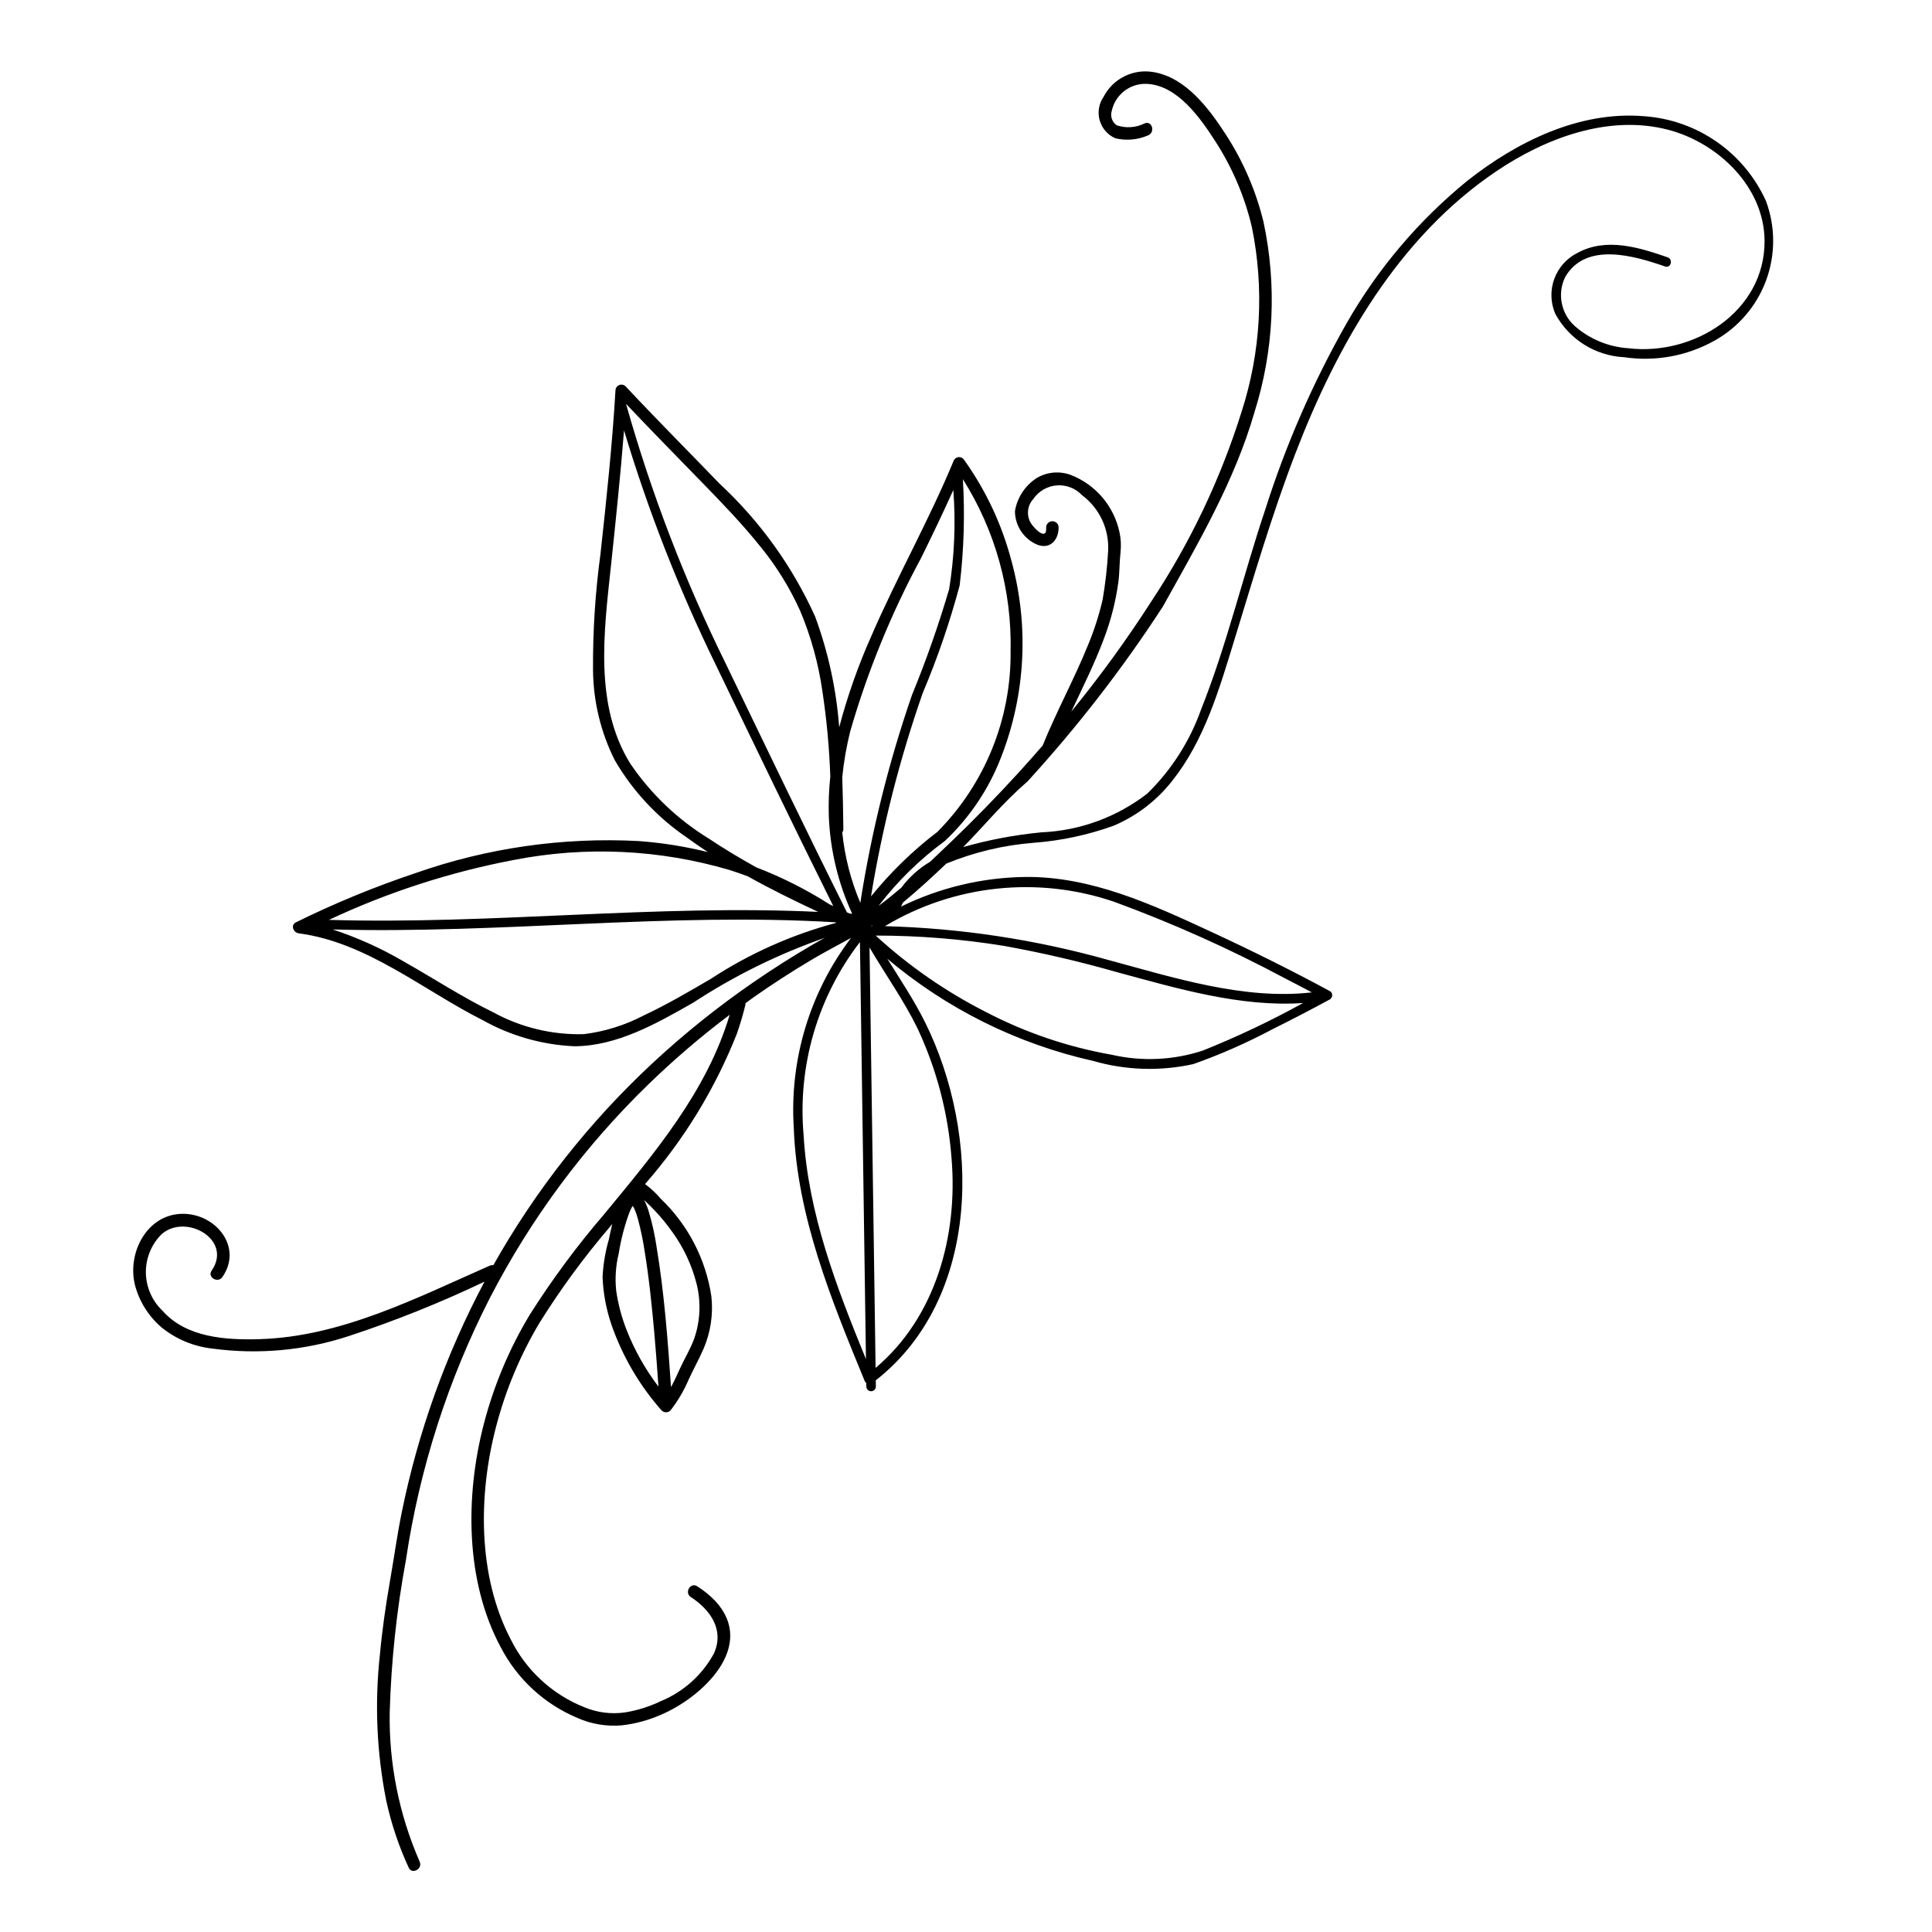 <?xml version="1.0" encoding="UTF-8"?>
<!-- Uploaded to: ICON Repo, www.svgrepo.com, Generator: ICON Repo Mixer Tools -->
<svg fill="#000000" width="800px" height="800px" version="1.1" viewBox="144 144 512 512" xmlns="http://www.w3.org/2000/svg">
 <path d="m612.01 197.29c-2.856-6.328-7.371-11.758-13.07-15.719-5.699-3.965-12.363-6.305-19.289-6.777-17.102-1.418-33.59 6.727-46.695 17.039l0.004-0.004c-12.941 10.527-23.82 23.355-32.094 37.84-8.902 15.676-16.133 32.242-21.578 49.43-5.883 17.512-10.129 35.73-16.98 52.898-2.988 8.438-7.875 16.078-14.285 22.328-8.055 6.231-17.84 9.812-28.016 10.25-7.019 0.672-13.965 1.98-20.746 3.91 5.578-5.641 10.246-11.496 17.051-17.41 13.195-14.422 25.184-29.906 35.84-46.297 9.219-16.586 19.008-33.195 24.277-51.484 5.168-16.34 5.996-33.742 2.41-50.5-2-8.211-5.367-16.027-9.965-23.117-4.434-6.84-10.512-15.066-19.113-16.562-5.398-0.977-10.805 1.688-13.316 6.566-1.25 1.82-1.621 4.098-1.016 6.219s2.125 3.859 4.144 4.742c2.879 0.688 5.902 0.426 8.617-0.746 2-0.703 1.23-3.934-0.781-3.227-2.316 1.172-5.004 1.363-7.465 0.535-1.211-0.832-1.75-2.348-1.332-3.758 0.91-4.356 4.84-7.41 9.285-7.223 8.168 0.367 14.223 9.082 18.199 15.254 4.5 6.965 7.769 14.652 9.668 22.723 3.328 16.328 2.367 33.238-2.785 49.082-5.555 17.707-13.574 34.547-23.816 50.02-6.523 10.156-13.621 19.93-21.258 29.277 2.984-6.32 6.106-12.582 8.57-19.129h-0.004c1.902-4.934 3.219-10.07 3.922-15.309 0.332-2.625 0.262-5.269 0.57-7.887h-0.004c0.184-1.723 0.094-3.465-0.27-5.156-1.457-6.961-6.348-12.707-12.984-15.262-2.949-1.066-6.223-0.766-8.93 0.82-3.078 1.977-5.184 5.16-5.801 8.766 0 3.633 2.031 6.957 5.258 8.621 3.594 1.891 6.285-0.531 6.324-4.277v0.004c-0.012-0.895-0.73-1.621-1.625-1.641-0.895-0.02-1.641 0.672-1.691 1.566-0.008 0.676 0.105 1.605-0.59 1.746-0.922 0.188-2.352-1.41-2.852-2h-0.004c-1.844-2.043-1.832-5.152 0.027-7.184 1.414-2.086 3.695-3.418 6.207-3.621 2.512-0.203 4.981 0.742 6.707 2.578 4.633 3.453 7.231 8.988 6.934 14.758-0.238 4.356-0.727 8.688-1.469 12.984-0.949 4.07-2.231 8.055-3.832 11.914-3.664 9.059-8.387 17.645-12.051 26.703-2.031 2.34-4.086 4.652-6.168 6.949-5.965 6.543-12.148 12.871-18.551 18.996-1.688 1.613-3.394 3.242-5.117 4.863-2.969 1.754-5.559 4.086-7.617 6.856-1.969 1.676-3.965 3.309-6.031 4.82 5.012-6.531 10.922-12.316 17.559-17.188 6.578-6.191 11.676-13.785 14.914-22.215 6.465-16.555 7.438-34.746 2.773-51.895-2.512-9.645-6.766-18.746-12.551-26.855-0.32-0.527-0.918-0.824-1.531-0.754-0.613 0.07-1.129 0.492-1.32 1.082-6.531 15.723-14.934 30.586-21.707 46.199-3.512 7.856-6.379 15.988-8.574 24.309-0.754-10.039-2.902-19.926-6.387-29.371-6-13.277-14.59-25.227-25.266-35.145-8.316-8.625-16.777-17.105-24.965-25.855-0.445-0.426-1.098-0.559-1.672-0.328-0.574 0.227-0.965 0.766-0.996 1.383-0.844 14.445-2.387 28.82-3.957 43.199l0.004 0.004c-1.402 10.234-2.066 20.555-2 30.883 0.062 8.324 2.035 16.527 5.773 23.965 4.746 8.152 11.254 15.137 19.051 20.445 1.836 1.348 3.715 2.637 5.617 3.891h-0.004c-6.051-1.5-12.219-2.481-18.438-2.93-19.98-1.043-39.973 1.82-58.852 8.43-10.906 3.644-21.555 8.023-31.867 13.109-1.523 0.742-0.668 2.731 0.719 2.914 18.121 2.394 32.941 15.047 48.805 23.039 7.41 4.141 15.68 6.5 24.156 6.891 11.348 0.016 22.008-6.086 31.59-11.551v0.004c10.887-7.133 22.605-12.906 34.895-17.191-1.219 0.664-2.434 1.336-3.625 2.035-5.168 3.023-10.219 6.234-15.152 9.633v-0.004c-9.492 6.527-18.492 13.738-26.926 21.582-16.727 15.562-30.949 33.617-42.164 53.52-0.312-0.051-0.633-0.012-0.922 0.113-19.371 8.527-39.375 18.832-60.98 19.48-8.93 0.27-19.473-0.383-25.766-7.527-2.773-2.633-4.363-6.277-4.406-10.105-0.043-3.824 1.465-7.504 4.18-10.199 6.426-5.59 18.906 1.477 13.25 9.668-1.215 1.758 1.645 3.445 2.856 1.691 5.488-7.945-1.773-16.781-10.5-16.746-9.523 0.039-14.793 10.414-12.684 18.852h-0.004c1.152 4.379 3.609 8.301 7.047 11.25 3.863 3.129 8.547 5.078 13.488 5.617 12.141 1.645 24.492 0.512 36.129-3.312 12.289-4.039 24.301-8.859 35.977-14.426-10.207 19.219-17.59 39.805-21.926 61.125-1.227 6.019-2.055 12.098-3.113 18.148-1.137 6.504-2.082 13.047-2.688 19.625-1.41 12.887-0.844 25.914 1.684 38.629 1.332 6.121 3.324 12.078 5.949 17.766 0.895 1.938 3.793 0.32 2.902-1.609v-0.004c-5.457-12.473-8.164-25.98-7.93-39.598 0.395-13.527 1.832-27.004 4.297-40.312 3.606-24.227 11.129-47.703 22.281-69.508 10.855-21.016 25.047-40.129 42.027-56.594 6.777-6.57 13.953-12.711 21.492-18.387-6.055 20.344-19.992 36.746-33.305 52.902v-0.004c-7.191 8.371-13.766 17.254-19.672 26.574-5.453 9.047-9.562 18.836-12.203 29.062-4.906 18.957-4.949 41.492 4.519 59.102h0.004c4.375 8.426 11.57 15.051 20.328 18.711 3.703 1.637 7.766 2.309 11.797 1.949 3.527-0.41 6.977-1.34 10.23-2.762 10.992-4.637 25.555-18.184 14.516-30.156-1.441-1.504-3.059-2.82-4.82-3.926-1.789-1.168-3.481 1.688-1.691 2.856 5.231 3.414 8.922 8.711 6.117 14.961v-0.004c-3.109 5.703-8.086 10.168-14.098 12.637-3.012 1.453-6.219 2.457-9.52 2.981-3.59 0.504-7.246 0.047-10.598-1.328-8.539-3.363-15.523-9.773-19.605-17.988-8.828-16.84-8.641-38.355-3.922-56.371 2.512-9.672 6.383-18.934 11.496-27.52 5.527-8.863 11.707-17.301 18.488-25.242 0.273-0.332 0.543-0.66 0.816-0.992-0.438 1.766-0.723 3.312-0.879 4.023h0.004c-0.961 3.277-1.527 6.66-1.688 10.07 0.172 4.281 0.961 8.516 2.348 12.566 2.902 8.375 7.418 16.102 13.289 22.742 0.645 0.648 1.691 0.66 2.348 0.02 1.953-2.504 3.57-5.25 4.816-8.172 1.25-2.723 2.715-5.352 3.918-8.09 1.922-4.414 2.644-9.254 2.106-14.035-1.484-9.863-6.207-18.953-13.426-25.836-1.227-1.449-2.617-2.75-4.148-3.875 10.336-11.781 18.566-25.254 24.332-39.828 0.879-2.504 1.625-5.047 2.258-7.621l0.004-0.004c0.027-0.152 0.035-0.309 0.02-0.465 0.699-0.504 1.379-1.031 2.082-1.527 4.977-3.496 10.082-6.801 15.312-9.914 3.461-2.062 7.066-3.918 10.602-5.879h-0.004c-10.938 14.402-16.332 32.262-15.188 50.312 0.848 23.492 9.977 45.664 18.793 67.109 0.102 0.219 0.246 0.414 0.426 0.57l0.012 0.938 0.004-0.004c0.023 0.68 0.578 1.219 1.258 1.219 0.68 0 1.238-0.539 1.262-1.219-0.008-0.555-0.016-1.113-0.023-1.668 28.039-21.984 27.824-65.145 13.078-94.863-2.91-5.867-6.562-11.312-10.027-16.871v0.004c15.727 13.273 34.422 22.559 54.5 27.066 8.656 2.504 17.801 2.801 26.598 0.855 7.207-2.555 14.215-5.641 20.965-9.234 5.129-2.551 10.211-5.191 15.25-7.922 0.098-0.07 0.184-0.156 0.25-0.254 0.121-0.105 0.211-0.246 0.258-0.398 0.23-0.562 0.012-1.207-0.508-1.523-10.234-5.535-20.676-10.723-31.23-15.613-15.715-7.277-32.012-14.871-49.676-14.652v0.004c-11.367 0.172-22.559 2.856-32.77 7.856 0.176-0.375 0.352-0.742 0.543-1.102 3.969-3.269 7.762-6.777 11.469-10.297 7.363-3.023 15.152-4.883 23.09-5.508 7.266-0.539 14.426-2.066 21.281-4.547 6.102-2.586 11.441-6.688 15.516-11.91 8.52-10.699 12.438-24.254 16.387-37.113 5.109-16.645 9.996-33.383 16.246-49.648 11.035-28.723 27.242-57.254 53.32-74.809 13.016-8.762 29.742-15.062 45.512-10.922 13.152 3.453 25.387 15.109 25.488 29.363 0.133 18.844-18.816 30.602-36.137 28.516-5.223-0.348-10.188-2.406-14.129-5.852-3.688-3.285-4.731-8.629-2.547-13.059 5.488-9.418 18.414-5.543 26.457-2.75 1.535 0.531 2.195-1.898 0.668-2.43-7.621-2.644-16.254-5.32-23.863-1.184-5.957 2.965-8.547 10.07-5.898 16.172 3.668 6.762 10.598 11.117 18.277 11.488 8.195 1.211 16.559-0.309 23.801-4.332 6.352-3.504 11.234-9.172 13.758-15.969 2.523-6.801 2.523-14.281-0.008-21.078zm-300.54 265.93-0.023 0.012c-0.098-0.004-0.137-0.004 0.023-0.012zm-1.418 33.23c-1.328-3.379-2.258-6.906-2.766-10.504-0.332-3.262-0.102-6.555 0.68-9.738 0.594-3.785 1.566-7.504 2.906-11.094 0.156-0.375 0.332-0.738 0.527-1.094 0.086-0.16 0.18-0.309 0.285-0.457 0.152 0.258 0.305 0.512 0.434 0.785 0.383 0.863 0.695 1.758 0.93 2.672 0.754 2.793 1.348 5.625 1.777 8.488 1.191 7.273 1.941 14.621 2.594 21.961 0.414 4.664 0.754 9.332 1.082 14h-0.004c-3.488-4.594-6.332-9.648-8.445-15.02zm7.402-31.707v0.004c1.754 1.84 3.367 3.812 4.828 5.894 2.93 4.082 5.07 8.672 6.312 13.543 1.211 4.797 1 9.848-0.609 14.527-0.977 2.738-2.555 5.266-3.758 7.914-0.758 1.672-1.523 3.359-2.398 4.984-0.855-12.426-1.789-24.898-3.828-37.188l-0.004 0.004c-0.449-3.078-1.117-6.117-1.996-9.098-0.316-1.148-0.758-2.254-1.316-3.305l0.145 0.129c0.902 0.832 1.777 1.699 2.625 2.594zm57.375-75.332c0.098-0.062 0.195-0.117 0.289-0.18 0.008 0.062 0.02 0.125 0.039 0.184-0.109 0-0.219-0.004-0.328-0.004zm36.988-72.758c0.176 17.875-6.797 35.074-19.371 47.781-6.535 4.984-12.449 10.734-17.621 17.125 2.992-18.324 7.578-36.352 13.699-53.879 3.922-9.277 7.199-18.812 9.797-28.547 1.125-9.336 1.41-18.754 0.852-28.141 8.613 13.645 13.012 29.527 12.645 45.66zm-44.609 33.293v0.004c0.41-4.094 1.117-8.152 2.113-12.145 4.602-15.941 10.898-31.34 18.785-45.938 2.934-5.957 5.805-11.945 8.531-18 0.672 8.773 0.301 17.598-1.109 26.281-2.789 9.492-6.066 18.828-9.824 27.98-6.195 17.934-10.785 36.383-13.711 55.129-2.519-5.941-4.133-12.23-4.789-18.652 0.195-0.25 0.301-0.559 0.293-0.879-0.059-4.539-0.125-9.148-0.289-13.777zm-37.293-78.227c5.434 5.582 10.871 11.203 15.73 17.297h0.004c4.172 5.137 7.66 10.789 10.383 16.82 2.879 6.832 4.867 14.004 5.91 21.344 1.133 7.488 1.832 15.031 2.098 22.598-0.379 3.527-0.512 7.074-0.391 10.621 0.363 8.902 2.461 17.648 6.184 25.746-0.223-0.016-0.441-0.02-0.664-0.035-0.242-0.109-0.484-0.223-0.727-0.332-10.934-21.883-21.516-43.941-32.145-65.973v-0.004c-10.852-22.016-19.672-44.977-26.344-68.598l0.008-0.113c6.574 6.949 13.281 13.77 19.953 20.629zm-18.879 74.652c-9.602-15.484-6.984-34.941-5.156-52.137 1.281-12.059 2.535-24.109 3.496-36.191h-0.004c6.387 21.285 14.496 42.012 24.242 61.98 10.32 21.402 20.617 42.82 31.207 64.09-0.324-0.148-0.648-0.297-0.969-0.445-6.129-3.914-12.641-7.199-19.43-9.809-4.277-2.379-8.477-4.883-12.539-7.598h-0.004c-8.281-5.074-15.387-11.855-20.844-19.891zm-30.789 25.516h-0.004c18.961-3.699 38.527-2.785 57.059 2.664 1.645 0.516 3.266 1.086 4.875 1.688 6.074 3.406 12.348 6.477 18.652 9.422-43.215-2.035-86.43 3.406-129.67 2.117v0.004c15.633-7.336 32.121-12.676 49.082-15.895zm52.125 31.523c-5.82 3.402-11.648 6.828-17.762 9.684-4.953 2.602-10.336 4.281-15.887 4.969-8.398 0.23-16.703-1.777-24.07-5.816-8.199-4.012-15.852-9.035-23.797-13.516h0.004c-5.918-3.457-12.188-6.277-18.703-8.414 44.43 1.215 88.828-4.559 133.23-1.895l0.215 0.141v0.004c-11.797 3.144-23.016 8.156-33.23 14.844zm24.594 41.402v0.004c-1.625-18.324 3.707-36.586 14.926-51.16 0.516 36.844 1.047 73.688 1.594 110.53-7.793-19.039-15.348-38.676-16.52-59.367zm39.207 6.227c1.703 20.34-4.172 42.008-20.133 55.473-0.523-37.141-1.055-74.277-1.605-111.42 4.215 7.215 9.113 14.039 12.777 21.559l-0.004 0.004c5.047 10.824 8.086 22.477 8.965 34.387zm66.602-28.629c-7.801 2.566-16.152 2.949-24.156 1.113-11.609-2.047-22.836-5.856-33.289-11.301-10.633-5.391-20.48-12.219-29.262-20.281 11.387-0.008 22.754 0.906 33.992 2.731 10.09 1.816 20.086 4.141 29.941 6.961 15.727 4.246 32.766 9.34 49.34 8.176-8.59 4.742-17.461 8.949-26.566 12.602zm-23.598-39.457c15.535 5.695 30.656 12.465 45.25 20.262 2.422 1.234 4.824 2.512 7.231 3.777-17.98 2.078-36.758-3.953-53.832-8.562l-0.004 0.004c-19.324-5.441-39.246-8.461-59.312-8.988 18.285-10.973 40.473-13.348 60.668-6.492z"/>
</svg>